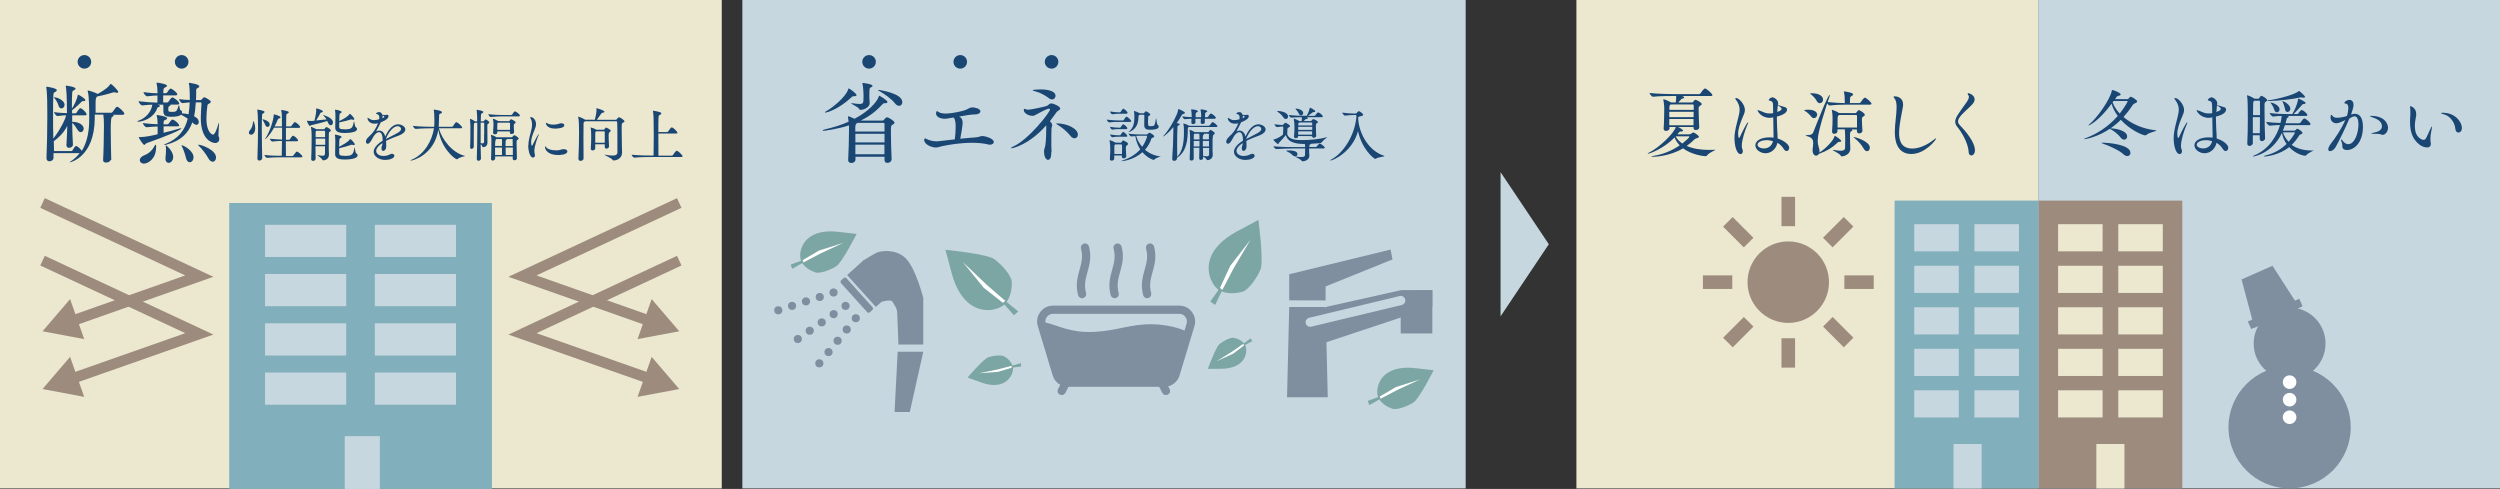 <?xml version="1.0" encoding="UTF-8"?>
<svg id="_レイヤー_1" data-name="レイヤー 1" xmlns="http://www.w3.org/2000/svg" viewBox="0 0 239.31 46.8">
  <rect x="0" y="0" width="239.31" height="46.8" fill="#333333" stroke="none"/>
  <defs>
    <style>
      .cls-1 {
        fill: #fff;
      }

      .cls-2 {
        fill: #81b0bc;
      }

      .cls-3 {
        fill: #1a4673;
      }

      .cls-4, .cls-5, .cls-6 {
        fill: none;
        stroke-miterlimit: 10;
      }

      .cls-4, .cls-6 {
        stroke: #808fa0;
        stroke-width: .79px;
      }

      .cls-7 {
        fill: #808fa0;
      }

      .cls-8 {
        fill: #7ca6a3;
      }

      .cls-9 {
        fill: #ece7cf;
      }

      .cls-10 {
        fill: #9d8c7d;
      }

      .cls-5 {
        stroke: #9d8c7d;
        stroke-width: 1.02px;
      }

      .cls-11 {
        fill: #c7d7e0;
      }

      .cls-6 {
        stroke-linecap: round;
      }
    </style>
  </defs>
  <polygon class="cls-11" points="143.64 30.28 143.64 16.48 148.26 23.38 143.64 30.28"/>
  <rect class="cls-9" x="150.9" width="44.23" height="46.75"/>
  <rect class="cls-11" x="195.11" width="44.2" height="46.75"/>
  <g>
    <circle class="cls-10" cx="171.18" cy="27.01" r="3.9"/>
    <rect class="cls-10" x="170.53" y="18.84" width="1.3" height="2.81"/>
    <rect class="cls-10" x="174.56" y="21.57" width="2.81" height="1.3" transform="translate(35.82 130.94) rotate(-45)"/>
    <rect class="cls-10" x="176.55" y="26.36" width="2.81" height="1.3"/>
    <rect class="cls-10" x="175.32" y="30.39" width="1.3" height="2.81" transform="translate(29.05 133.74) rotate(-45)"/>
    <rect class="cls-10" x="170.53" y="32.38" width="1.3" height="2.81"/>
    <rect class="cls-10" x="164.99" y="31.15" width="2.81" height="1.3" transform="translate(26.25 126.97) rotate(-45)"/>
    <rect class="cls-10" x="163.01" y="26.36" width="2.81" height="1.3"/>
    <rect class="cls-10" x="165.74" y="20.82" width="1.3" height="2.81" transform="translate(33.02 124.17) rotate(-45)"/>
  </g>
  <g>
    <circle class="cls-7" cx="219.17" cy="32.88" r="3.44"/>
    <circle class="cls-7" cx="219.17" cy="40.9" r="5.85"/>
    <circle class="cls-1" cx="219.17" cy="36.58" r=".65"/>
    <circle class="cls-1" cx="219.17" cy="38.26" r=".65"/>
    <circle class="cls-1" cx="219.17" cy="39.94" r=".65"/>
    <g>
      <polygon class="cls-7" points="220.12 29.46 215.8 31.37 214.57 26.75 217.53 25.44 220.12 29.46"/>
      <rect class="cls-7" x="215.11" y="29.66" width="5.38" height=".79" transform="translate(6.45 90.66) rotate(-23.86)"/>
    </g>
  </g>
  <rect class="cls-10" x="195.13" y="19.2" width="13.77" height="27.55"/>
  <rect class="cls-2" x="181.36" y="19.2" width="13.77" height="27.55"/>
  <rect class="cls-9" x="200.67" y="42.5" width="2.69" height="4.26"/>
  <rect class="cls-11" x="187" y="42.5" width="2.69" height="4.26"/>
  <g>
    <rect class="cls-11" x="183.24" y="37.36" width="4.26" height="2.6"/>
    <rect class="cls-11" x="189" y="37.36" width="4.26" height="2.6"/>
  </g>
  <g>
    <rect class="cls-11" x="183.24" y="33.39" width="4.26" height="2.6"/>
    <rect class="cls-11" x="189" y="33.39" width="4.26" height="2.6"/>
  </g>
  <g>
    <rect class="cls-11" x="183.24" y="29.41" width="4.26" height="2.6"/>
    <rect class="cls-11" x="189" y="29.41" width="4.26" height="2.6"/>
  </g>
  <g>
    <rect class="cls-11" x="183.24" y="25.44" width="4.26" height="2.6"/>
    <rect class="cls-11" x="189" y="25.44" width="4.26" height="2.6"/>
  </g>
  <g>
    <rect class="cls-11" x="183.24" y="21.46" width="4.26" height="2.6"/>
    <rect class="cls-11" x="189" y="21.46" width="4.26" height="2.6"/>
  </g>
  <g>
    <rect class="cls-9" x="197.01" y="37.36" width="4.26" height="2.6"/>
    <rect class="cls-9" x="202.77" y="37.36" width="4.26" height="2.6"/>
  </g>
  <g>
    <rect class="cls-9" x="197.01" y="33.39" width="4.26" height="2.6"/>
    <rect class="cls-9" x="202.77" y="33.39" width="4.26" height="2.6"/>
  </g>
  <g>
    <rect class="cls-9" x="197.01" y="29.41" width="4.26" height="2.6"/>
    <rect class="cls-9" x="202.77" y="29.41" width="4.26" height="2.6"/>
  </g>
  <g>
    <rect class="cls-9" x="197.01" y="25.44" width="4.26" height="2.6"/>
    <rect class="cls-9" x="202.77" y="25.44" width="4.26" height="2.6"/>
  </g>
  <g>
    <rect class="cls-9" x="197.01" y="21.46" width="4.26" height="2.6"/>
    <rect class="cls-9" x="202.77" y="21.46" width="4.26" height="2.6"/>
  </g>
  <g>
    <path class="cls-3" d="M164.19,14.34s.03,0,.03,0c0,.04-.59.24-.82.54-.04.06-.09.07-.16.07-.17,0-1.29-.13-2.13-.75-1.33.79-2.79.81-2.91.81-.08,0-.13,0-.13-.02,0-.02.09-.05.27-.08.77-.13,1.63-.43,2.45-1-.21-.21-.38-.46-.49-.75-1.06,1.07-2.36,1.55-2.55,1.55-.02,0-.03,0-.03-.01,0-.02.05-.06.16-.11.88-.42,2.37-1.81,2.53-2.43h-.6v.13c0,.15-.17.24-.32.24-.13,0-.24-.06-.24-.21v-.02c.04-.41.06-1.61.06-1.97,0-.1-.03-.53-.09-.77,0-.01,0-.02,0-.04,0-.01,0-.02.02-.02.12,0,.55.2.7.3h.03s.44.01.44.01c.02-.14.04-.31.04-.38v-.24h-.25c-.4,0-1.32,0-1.96.07h0c-.13,0-.34-.28-.34-.36.73.08,1.93.11,2.34.11h2.42s.09-.03.11-.06c.01-.02.32-.48.43-.48.18,0,.72.51.72.64,0,.04-.04.08-.16.08h-2.75c.06.02.11.04.15.06.04.02.06.05.06.08,0,.05-.06.09-.18.11-.09.01-.11.06-.15.11-.06.07-.15.17-.24.26h1.31s.07,0,.1-.04c.15-.2.18-.22.22-.22.13,0,.62.28.62.41,0,.06-.06.11-.15.16-.13.08-.15.11-.15.36,0,.43.04,1.37.06,1.71h0c0,.17-.17.26-.32.26-.13,0-.23-.06-.23-.2v-.09h-1.46c.16.08.46.25.46.34,0,.05-.06.09-.2.09h-.03c-.1,0-.12.04-.18.11-.04.06-.09.1-.13.16h1.16s.11-.03.13-.05c.05-.03.11-.08.17-.11.02-.01.04-.02.06-.02.11,0,.54.31.54.41,0,.06-.06.1-.17.13-.11.04-.17.04-.26.13-.25.24-.49.44-.74.62.58.26,1.32.38,2.15.38.17,0,.35,0,.53-.01h.04ZM159.93,10c-.11.06-.12.13-.13.26,0,.08,0,.16,0,.26h2.33c0-.19,0-.33,0-.43,0-.04-.03-.09-.08-.09h-2.11ZM159.79,10.7v.51h2.33c0-.17,0-.35,0-.51h-2.34ZM159.79,11.39c0,.21,0,.41,0,.6h2.32c0-.17,0-.38,0-.6h-2.33ZM160.41,13.05v.02c.14.26.35.48.63.67.29-.23.68-.58.68-.65,0-.03-.03-.04-.07-.04h-1.24Z"/>
    <path class="cls-3" d="M166.21,9.39c.26,0,.82.61.82,1.14,0,.26-.13.48-.27.83-.19.47-.38.98-.38,1.44,0,.09.02.41.09.41.02,0,.04-.03.08-.1.16-.36.68-1.41.78-1.41.01,0,.01,0,.01.02,0,.04-.01.1-.06.19-.24.54-.55,1.5-.55,2.05,0,.11.01.22.05.31.04.08.05.15.05.21,0,.16-.1.27-.22.27-.38,0-.58-.83-.58-1.51,0-.73.22-1.37.38-2.05.06-.24.11-.46.11-.69,0-.3-.08-.6-.36-.97-.04-.04-.06-.08-.06-.11,0,0,.03-.04.1-.04ZM170.09,11.41c0,.55.04,1.07.06,1.48,0,.11.01.24.01.37.63.19,1.11.59,1.11.89,0,.17-.11.31-.25.31-.09,0-.18-.06-.28-.21-.15-.25-.38-.46-.6-.58-.12.62-.63,1-1.14,1-.49,0-.97-.35-.97-.77,0-.4.5-.75,1.34-.75.13,0,.26,0,.4.03,0-.11,0-.21,0-.31,0-.31-.02-.97-.03-1.63h-.06c-.09.03-.18.04-.27.04-.83,0-1.17-.63-1.17-.72,0-.01,0-.02.02-.02.03,0,.09.02.18.05.16.06.38.16.53.21s.3.06.45.06c.08,0,.21,0,.31-.03v-.43c0-.65-.04-.68-.28-.75-.08-.02-.14-.04-.14-.08,0-.06.17-.25.36-.25s.54.28.54.54c0,.06,0,.12-.02.19.06.02.59.19.68.21.11.02.19.11.19.23,0,.21-.2.48-.97.67v.26ZM169.08,13.42c-.49,0-.84.21-.84.43s.3.36.61.36c.42,0,.78-.26.86-.7-.2-.06-.42-.1-.63-.1ZM170.11,10.72c.39-.12.43-.23.43-.3,0-.08-.08-.18-.36-.33,0,.01-.02.08-.06.63Z"/>
    <path class="cls-3" d="M173.94,10.98c0,.18-.14.33-.3.33-.09,0-.19-.05-.28-.17-.12-.16-.38-.41-.58-.52-.06-.03-.09-.05-.09-.06,0-.03.2-.06.41-.06.57,0,.85.23.85.48ZM179.15,9.94s-.03.08-.14.08h-2.37c-.38,0-.87.01-1.49.08h0c-.08,0-.18-.1-.25-.2-.82,2.55-.9,3.2-.9,3.58,0,.23.04.45.11.65.04.12.06.23.06.33,0,.05,0,.1-.01.14.56-.33,1.37-1.17,1.44-1.54,0-.04,0-.06.03-.06.06,0,.62.38.62.5,0,.05-.04.08-.13.08-.01,0-.04,0-.06,0h-.04s-.06.01-.13.08c-.43.43-1.02.8-1.7,1.04l-.07.02c-.06.11-.17.18-.28.18-.16,0-.33-.16-.33-.51v-.08c.01-.2.06-.42.06-.62,0-.28-.1-.53-.54-.64-.11-.03-.18-.06-.18-.08s.06-.04.19-.04c.27,0,.45-.04.56-.33.38-.97,1.38-3.52,1.55-3.52,0,0,.01,0,.01.03,0,.04-.02.13-.06.23-.04.11-.09.25-.15.43.62.07,1.26.1,1.64.1v-.11c0-.35-.01-.66-.08-.95,0-.02,0-.04,0-.05s0-.01.01-.01c.04,0,.87.11.87.28,0,.05-.05.11-.14.16-.12.08-.14.04-.16.31,0,.12-.01.23-.01.37h.91s.09-.03.11-.06c.1-.17.33-.46.4-.46.15,0,.66.45.66.62ZM174.51,9.54c0,.19-.14.34-.31.34-.11,0-.22-.07-.31-.24-.1-.18-.32-.45-.53-.6-.06-.04-.09-.07-.09-.09,0-.02.14-.02.21-.02.64,0,1.03.28,1.03.6ZM178.51,10.99c0,.06-.06.11-.14.16-.14.08-.14.1-.14.38,0,.26.03.61.05.97h0c0,.18-.16.27-.3.27-.12,0-.23-.06-.23-.22v-.16h-.54c.07.02.1.05.1.08,0,.04-.04.06-.09.09-.12.06-.13.08-.13.55,0,.19,0,.41.01.61,0,.14.02.35.02.48,0,.67-.73.77-.8.77-.07,0-.11-.04-.15-.11-.11-.18-.75-.46-.75-.51,0,0,0,0,.03,0,.01,0,.04,0,.07,0,.29.05.51.08.68.08.3,0,.41-.09.42-.29,0-.18.01-.46.01-.72,0-.77-.04-.98-.04-1.04h-.7v.19c0,.12-.13.24-.3.24-.11,0-.22-.06-.22-.2v-.03c.05-.58.05-.94.05-1.25,0-.11-.01-.51-.07-.77,0-.02,0-.03,0-.04,0,0,0-.01.01-.01.04,0,.46.15.68.31h.01s1.56.01,1.56.01c.03,0,.06-.01.09-.06.16-.21.19-.23.22-.23.1,0,.58.28.58.44ZM177.76,11.53c0-.15,0-.29,0-.43,0-.05-.03-.09-.08-.09h-1.63l-.04.03c-.09.06-.11.07-.11.58,0,.18,0,.39,0,.59h1.86c0-.25,0-.47,0-.68ZM178.99,14.14c0,.19-.12.33-.27.33-.11,0-.23-.07-.33-.26-.19-.35-.53-.72-.91-1.03-.04-.03-.05-.05-.05-.06s0-.01.03-.01c.08,0,1.53.4,1.53,1.03Z"/>
    <path class="cls-3" d="M182.95,14.74c-.82,0-1.57-.5-1.57-2.1,0-.78.16-1.58.17-2.35,0-.33-.03-.66-.2-.87-.06-.08-.09-.13-.09-.16,0-.03.03-.04.09-.04.17,0,.82.06.82.79,0,.07,0,.15-.02.23-.1.63-.36,1.64-.36,2.51,0,.51.09,1.47,1.26,1.47.63,0,1.4-.31,2.09-.87.09-.07.16-.11.19-.11t.01.01c0,.13-1.06,1.49-2.38,1.49Z"/>
    <path class="cls-3" d="M188.45,14.53c-.06-.92-.77-2.01-1.1-2.4-.13-.16-.19-.32-.19-.48,0-.15.05-.3.13-.46.18-.34.72-1.06.97-1.42.08-.11.21-.33.21-.5,0-.06-.01-.11-.05-.15-.05-.06-.07-.11-.07-.14,0-.04.02-.06.07-.06.11,0,.6.2.6.59,0,.16-.08.31-.21.46-.35.4-1.05.92-1.3,1.37-.04.07-.08.17-.08.28,0,.09.03.2.13.31.6.63,1.49,1.66,1.49,2.47,0,.3-.18.48-.35.48-.13,0-.25-.11-.26-.36Z"/>
  </g>
  <g>
    <path class="cls-3" d="M206.4,12.51c0,.06-.67.17-.9.38-.06.05-.1.07-.15.07-.2,0-1.39-.46-2.34-1.49-.32.32-.65.59-.98.82h.03c.51,0,1.56.23,1.56.77,0,.17-.12.31-.28.31-.11,0-.24-.06-.36-.22-.33-.42-.78-.7-1.02-.82-1.17.79-2.29.99-2.44.99-.03,0-.04,0-.04-.01,0-.02.08-.06.22-.11.98-.36,2.08-1.03,3.02-2.1-.26-.36-.48-.75-.59-1.17-1.3,1.75-2.18,2.09-2.22,2.09,0,0-.01,0-.01,0,0-.02.03-.06.09-.11.72-.58,1.99-2.35,2.17-3.25,0-.04,0-.05.02-.05.09,0,.82.26.82.44,0,.06-.07.1-.24.13-.08.01-.11.03-.31.31h1.19s.09-.01.11-.05c.05-.06.13-.15.17-.17.01,0,.03-.01.04-.01.11,0,.62.32.62.44,0,.06-.05.13-.21.19-.12.05-.15.06-.23.18-.28.43-.57.8-.87,1.13.75.64,1.81,1.13,3.05,1.27.06,0,.09.01.09.03ZM203.94,14.63c0,.17-.12.31-.31.31-.11,0-.26-.06-.41-.21-.36-.34-1.32-.78-1.97-1-.06-.02-.1-.04-.1-.05,0-.01.04-.02.13-.02.57,0,2.65.18,2.65.97ZM203.67,9.7s-.01-.03-.06-.03h-1.29l-.09.13c.13.36.36.73.68,1.07.53-.68.76-1.15.76-1.17Z"/>
    <path class="cls-3" d="M208.25,9.39c.26,0,.82.61.82,1.14,0,.26-.13.48-.27.83-.19.47-.38.98-.38,1.44,0,.09.02.41.09.41.02,0,.04-.03.08-.1.16-.36.68-1.41.78-1.41.01,0,.01,0,.01.02,0,.04-.01.1-.06.19-.24.54-.55,1.5-.55,2.05,0,.11.01.22.05.31.04.08.05.15.05.21,0,.16-.1.27-.22.27-.38,0-.58-.83-.58-1.51,0-.73.22-1.37.38-2.05.06-.24.11-.46.11-.69,0-.3-.08-.6-.36-.97-.04-.04-.06-.08-.06-.11,0,0,.03-.04.1-.04ZM212.12,11.41c0,.55.04,1.07.06,1.48,0,.11.01.24.01.37.63.19,1.11.59,1.11.89,0,.17-.11.31-.25.31-.09,0-.19-.06-.28-.21-.15-.25-.38-.46-.6-.58-.12.62-.63,1-1.14,1-.49,0-.97-.35-.97-.77,0-.4.5-.75,1.34-.75.13,0,.26,0,.4.03,0-.11,0-.21,0-.31,0-.31-.02-.97-.03-1.63h-.06c-.09.03-.18.04-.27.04-.83,0-1.17-.63-1.17-.72,0-.01,0-.02.02-.02.03,0,.09.02.18.05.16.06.38.16.53.21s.3.06.45.06c.08,0,.21,0,.31-.03v-.43c0-.65-.04-.68-.28-.75-.08-.02-.14-.04-.14-.08,0-.06.17-.25.36-.25s.54.28.54.54c0,.06,0,.12-.02.19.06.02.59.19.68.21.11.02.19.11.19.23,0,.21-.2.48-.97.67v.26ZM211.12,13.42c-.49,0-.84.21-.84.43s.3.36.61.36c.42,0,.78-.26.86-.7-.2-.06-.42-.1-.63-.1ZM212.15,10.72c.39-.12.43-.23.43-.3,0-.08-.08-.18-.36-.33,0,.01-.02.08-.06.63Z"/>
    <path class="cls-3" d="M216.83,13.21c0,.18-.16.3-.31.3-.11,0-.21-.07-.21-.23h0s0-.33,0-.33h-.66c0,.27,0,.52,0,.74,0,.17-.17.28-.32.28-.11,0-.21-.07-.21-.23v-.03c.04-.67.05-1.57.05-2.35s0-1.84-.07-2.19c0-.02,0-.04,0-.04,0-.01,0-.02.01-.02.03,0,.49.18.68.33h.02s.36.01.36.01c.03,0,.06-.01.09-.06.04-.06.08-.13.13-.18.02-.02.04-.04.07-.04.08,0,.55.25.55.41,0,.01,0,.02,0,.04.03,0,.08-.02.16-.03.7-.06,2.5-.53,2.85-.85.02-.02.03-.04.04-.04,0,0,.02,0,.04.02.11.06.55.47.55.55,0,.05-.05.08-.14.08-.04,0-.09,0-.14-.02-.04,0-.06-.01-.09-.01-.04,0-.07,0-.11.01-.54.14-2.09.33-2.88.33h-.11c-.1,0-.17,0-.19-.02-.02.04-.06.06-.11.1q-.11.09-.11.24c0,.15,0,.36,0,.61,0,.8.02,1.98.05,2.6h0ZM221.43,14.39s.04,0,.04,0c0,.05-.51.23-.7.46-.03.04-.07.06-.12.06-.16,0-.91-.17-1.52-.83-.97.78-2.19.9-2.36.9-.05,0-.08,0-.08-.02,0-.01.07-.05.21-.09.76-.18,1.43-.55,1.98-1.09-.23-.32-.38-.68-.44-1.06-.97,2.03-2.74,2.26-2.75,2.26-.02,0-.04,0-.04-.01,0-.02.07-.06.15-.1,1.44-.6,2.16-1.92,2.45-2.9-.31,0-.66.03-.99.06h0c-.11,0-.33-.28-.33-.36.42.06.95.09,1.37.1.08-.32.1-.51.11-.67-.24,0-.52.02-.82.06h0c-.12,0-.33-.26-.33-.34.6.08,1.34.1,1.68.1h.49c.48-.83.54-1.32.55-1.44,0-.04.01-.04.02-.04.03,0,.7.27.7.43,0,.06-.07.08-.18.09-.08,0-.1.01-.16.08-.16.18-.58.67-.8.88h.33s.08-.02.11-.06c.1-.16.26-.33.32-.33.15,0,.55.35.55.48,0,.04-.03.09-.14.09h-1.73c.06.02.08.05.08.08,0,.04-.04.08-.12.1-.06.01-.06.06-.11.26-.02.08-.04.17-.07.26h1.32s.09-.03.11-.06c.04-.06.27-.4.36-.4.14,0,.6.38.6.55,0,.04-.03.09-.13.09h-2.32c-.06.18-.12.36-.2.53h1.11s.08-.02.09-.04c.13-.13.15-.15.18-.15.1,0,.5.28.5.4,0,.06-.05.11-.16.14-.08.02-.11.04-.16.12-.21.34-.45.64-.71.89.46.33,1.09.54,1.93.54h.09ZM216.34,11.02c0-.53,0-1.01-.01-1.29,0-.05-.01-.09-.07-.09h-.46l-.04.03c-.09.06-.09.09-.09,1.35h.68ZM216.32,12.75c0-.48.01-1.03.01-1.54h-.68v1.54h.66ZM217.71,10.53c-.06-.21-.19-.48-.34-.65-.03-.03-.04-.05-.04-.06,0,0,0,0,.02,0,.27,0,.86.29.86.65,0,.16-.12.28-.26.28-.09,0-.19-.06-.24-.22ZM218.73,10.43c-.04-.21-.13-.49-.23-.68-.02-.04-.03-.06-.03-.06,0,0,0-.01.01-.01.16,0,.76.35.76.73,0,.18-.14.31-.27.31-.11,0-.21-.08-.24-.27ZM218.53,12.67c.11.32.29.63.55.9.37-.41.6-.84.6-.87,0-.02-.02-.03-.05-.03h-1.1Z"/>
    <path class="cls-3" d="M225.11,10.95c.11-.04.21-.06.31-.06.42,0,.77.33.77,1.25,0,1.56-.88,2.22-1.51,2.22-.08,0-.16,0-.22-.03-.36-.11-.17-.37-.3-.7-.05-.14-.07-.21-.07-.26,0-.02,0-.03.01-.03.04,0,.11.07.2.19.14.18.32.27.49.27.6,0,.97-1.07.97-1.88,0-.68-.22-.78-.38-.78-.13,0-.29.08-.49.21-.36.87-.94,2.04-1.29,2.69-.14.26-.38.43-.55.43-.11,0-.18-.06-.18-.18,0-.09.04-.26.26-.55.4-.5,1.02-1.44,1.37-2.25-.26.13-.63.31-.85.31-.33,0-.56-.25-.56-.54,0-.19.04-.27.07-.27.04,0,.09.07.16.15.09.1.23.13.39.13.28,0,.59-.05.95-.17.06-.19.13-.53.13-.77,0-.21-.06-.38-.21-.4-.1-.01-.17-.04-.17-.09,0-.07.22-.28.48-.28s.4.21.4.47c0,.2-.11.58-.23.92v.02s.06-.02.06-.02ZM227.89,12.86c-.08-.05-.33-.04-.61-.05-.2,0-.28-.01-.28-.04s.1-.05.26-.08c.18-.04.75-.14.75-.6,0-.52-.53-.71-.91-.86-.15-.06-.26-.1-.26-.12,0-.01.04-.02.11-.02,1.45,0,1.64.9,1.64,1.12,0,.45-.31.7-.5.7-.07,0-.14-.02-.19-.05Z"/>
    <path class="cls-3" d="M232.3,14.11c-.22,0-.48-.1-.69-.26-.75-.58-.91-1.36-.91-2.18,0-.23.01-.46.03-.69,0-.08,0-.16,0-.24,0-.14,0-.28-.02-.39,0-.06-.01-.1-.01-.13,0-.04.01-.06.04-.06.04,0,.55.16.55.76,0,.09,0,.19-.03.28-.05.25-.1.55-.1.87,0,1.2.78,1.32.83,1.32.11,0,.18-.07.22-.13.14-.24.3-.65.43-.91.09-.18.14-.26.16-.26,0,0,0,.01,0,.04,0,.06-.01.16-.04.28-.06.27-.11.58-.11.94,0,.16.02.26.04.37,0,.03,0,.05,0,.08,0,.19-.14.32-.39.32ZM235.04,12.36c-.06-.69-.55-1.27-1.08-1.41-.19-.05-.3-.09-.3-.12,0-.02.05-.04.15-.04,1.19,0,1.85.85,1.85,1.47,0,.28-.17.43-.33.43-.14,0-.27-.11-.29-.34Z"/>
  </g>
  <rect class="cls-9" width="69.09" height="46.75"/>
  <g>
    <g>
      <rect class="cls-2" x="21.94" y="19.43" width="25.15" height="27.37"/>
      <rect class="cls-11" x="33" y="41.75" width="3.36" height="5.05"/>
      <g>
        <rect class="cls-11" x="25.37" y="35.66" width="7.77" height="3.08"/>
        <rect class="cls-11" x="35.88" y="35.66" width="7.77" height="3.08"/>
      </g>
      <g>
        <rect class="cls-11" x="25.37" y="30.95" width="7.77" height="3.08"/>
        <rect class="cls-11" x="35.88" y="30.95" width="7.77" height="3.08"/>
      </g>
      <g>
        <rect class="cls-11" x="25.37" y="26.23" width="7.77" height="3.08"/>
        <rect class="cls-11" x="35.88" y="26.23" width="7.77" height="3.08"/>
      </g>
      <g>
        <rect class="cls-11" x="25.37" y="21.52" width="7.77" height="3.08"/>
        <rect class="cls-11" x="35.88" y="21.52" width="7.77" height="3.08"/>
      </g>
    </g>
    <g>
      <polyline class="cls-5" points="65.02 19.43 50.01 26.43 62.26 30.75"/>
      <polygon class="cls-10" points="61.03 32.46 65.02 31.71 62.38 28.63 61.03 32.46"/>
    </g>
    <g>
      <polyline class="cls-5" points="65.02 24.95 50.01 31.96 62.26 36.27"/>
      <polygon class="cls-10" points="61.03 37.99 65.02 37.24 62.38 34.16 61.03 37.99"/>
    </g>
    <g>
      <polyline class="cls-5" points="4.07 19.43 19.08 26.43 6.82 30.75"/>
      <polygon class="cls-10" points="6.71 28.63 4.07 31.71 8.06 32.46 6.71 28.63"/>
    </g>
    <g>
      <polyline class="cls-5" points="4.07 24.95 19.08 31.96 6.82 36.27"/>
      <polygon class="cls-10" points="6.71 34.16 4.07 37.24 8.06 37.99 6.71 34.16"/>
    </g>
  </g>
  <g>
    <g>
      <path class="cls-3" d="M10.58,15.3c0,.15-.22.26-.42.26-.15,0-.29-.06-.29-.22v-.02c.04-.57.08-2.39.08-3.28,0-.49-.02-.85-.06-1.07h-.82v.36c-.03,3.71-2.34,4.21-2.38,4.21,0,0-.02,0-.02,0,0-.03.05-.07.18-.15.31-.21.56-.45.77-.73h-2.5c0,.08,0,.15,0,.23v.22c0,.2-.2.33-.39.33-.14,0-.28-.09-.28-.28v-.02c.05-1.15.08-2.79.08-4.12,0-.65,0-2.13-.1-2.63,0-.03,0-.04,0-.05,0-.03,0-.04.03-.04.07,0,.98.14.98.33,0,.06-.06.12-.15.17-.12.06-.16.06-.18.26-.03.33-.03,1.09-.03,1.99,0,.69,0,1.48.02,2.21.55-.67,1.14-1.77,1.23-2.22-.24,0-.52.03-.84.07-.1,0-.32-.29-.32-.38.44.07.9.09,1.24.1,0-1.66-.06-2.27-.11-2.55,0-.03,0-.04,0-.06,0-.02,0-.02.03-.02.03,0,.9.1.9.29,0,.04-.04.09-.15.15-.1.05-.16.05-.17.26-.03.35-.03.89-.03,1.5.19-.28.47-.82.56-1.26,0-.05,0-.08.03-.08.06,0,.7.36.7.53,0,.05-.05.09-.16.09h-.08c-.08,0-.09.03-.15.09-.2.19-.5.5-.88.78h0v.3h.33s.08-.03.1-.07c.08-.14.17-.26.29-.39.02-.02.04-.03.07-.03.18,0,.6.44.6.59,0,.04-.03.09-.15.09h-1.23v.62c.69,0,1.1.33,1.1.66,0,.18-.13.33-.28.33-.1,0-.21-.07-.31-.23-.13-.22-.32-.5-.51-.67,0,.68.03,1.39.07,2.08v.02c0,.16-.16.3-.37.3-.13,0-.25-.07-.25-.25v-.03c.04-.64.07-1.25.08-1.82-.36.71-.89,1.18-1.29,1.46l.02.95h1.68s.07-.03.09-.07c.06-.12.25-.41.33-.41.03,0,.04,0,.06,0,.17.08.4.3.5.46.59-.94.71-2.12.71-2.99v-.09c0-.79,0-2.22-.15-2.65,0-.02,0-.03,0-.03,0-.02,0-.02.03-.02.1,0,.72.21.94.33.79-.45,1.08-.73,1.18-.91.02-.03.03-.05.04-.05.13,0,.74.64.74.77,0,.05-.04.08-.13.08-.04,0-.09,0-.16-.03-.03,0-.07-.02-.11-.02-.03,0-.06,0-.1.02-.22.08-.98.28-1.51.38q-.16.08-.16.55v1.01h1.52s.08-.03.11-.08c.32-.44.35-.49.42-.49.18,0,.7.51.7.66,0,.05-.04.11-.17.11h-.91s.06.05.06.08c0,.05-.07.09-.15.12q-.13.04-.13,1.14c0,.93.03,2.3.05,2.99h0ZM5.59,10.07c-.05-.18-.22-.5-.38-.68-.03-.04-.06-.07-.06-.08,0,0,0,0,.03,0,.26,0,1,.27,1,.73,0,.2-.15.34-.3.34-.12,0-.23-.09-.29-.29Z"/>
      <path class="cls-3" d="M20.98,13.34c0,.21-.15.35-.38.35-.18,0-1.38-.18-1.38-2.41,0-.49.05-.97.07-1.36,0-.06-.03-.12-.08-.12h-.47c-.03.48-.07.92-.16,1.33.45.21.45.5.45.55,0,.15-.09.27-.23.27-.09,0-.21-.05-.39-.24-.37,1.03-1.08,1.77-2.49,2.14-.09.03-.15.03-.19.03-.02,0-.03,0-.03,0,0-.03.08-.08.16-.11,1.23-.5,1.84-1.32,2.11-2.41-.21-.15-.44-.28-.64-.38-.18.16-.53.2-.95.2-.45,0-.74-.08-.74-.52v-.04q0-.18,0-.3c0-.09,0-.21-.02-.3h-.52c.16.04.21.08.21.12s-.05.08-.11.1c-.09.03-.1,0-.15.12-.36,1.02-1.48,1.29-1.82,1.29-.05,0-.08,0-.08-.03,0-.03.04-.05.14-.08.18-.06,1.11-.44,1.29-1.52-.26,0-.53.03-.97.07h0c-.14,0-.35-.31-.35-.4.78.09,1.33.13,1.77.13h.04v-.68c-.32,0-.38.02-.99.08h0c-.14,0-.35-.31-.35-.4.67.08.99.11,1.35.11,0-.3-.03-.69-.09-.94,0-.03,0-.04,0-.06,0-.02,0-.02.03-.02.15,0,.97.14.97.3,0,.05-.05.1-.15.14-.18.09-.21.11-.21.57h.26s.09-.03.11-.07c.19-.29.28-.37.35-.37.1,0,.62.38.62.55,0,.05-.03.1-.16.1h-1.19c0,.23,0,.49,0,.68h.4s.08-.03.11-.08c.08-.13.26-.4.38-.4s.65.38.65.59c0,.05-.04.09-.17.09h-.69s.03.03.03.05-.03.06-.09.08c-.11.05-.13.09-.13.35,0,.19.03.22.36.22.38,0,.46-.03.62-.57.02-.05.03-.08.04-.08.05,0,.07.45.13.47.1.03.17.12.17.22,0,.03,0,.07-.03.1.21,0,.44.04.65.09.06-.35.09-.73.11-1.14l-.71.07h0c-.1,0-.31-.27-.31-.38.38.05.74.08,1.03.08,0-.93-.03-1.32-.09-1.58,0-.02,0-.03,0-.03,0-.02,0-.03.03-.03.03,0,.97.12.97.33,0,.06-.06.13-.16.17-.12.06-.14.07-.14.36,0,.27,0,.54-.02.79h.43s.08-.02.11-.05c.18-.22.23-.22.25-.22.08,0,.63.28.63.44,0,.06-.07.11-.15.16-.13.07-.16.09-.18.23-.05.37-.09.79-.09,1.18,0,1.46.62,1.57.62,1.57.21,0,.4-.61.54-1.07.02-.05.03-.08.03-.08,0,0,.02.03.02.08,0,.21-.06.74-.06,1.06,0,.1,0,.18.03.21.04.08.06.16.06.23ZM13.98,13.74c-.08.03-.1.13-.17.13-.11,0-.53-.66-.53-.73,0-.02,0-.02.03-.02h.04s.08,0,.13,0c.45,0,1.3-.19,1.61-.27v-.74c-.28,0-.59.03-1.06.07h0c-.14,0-.36-.31-.36-.4.56.07,1.03.1,1.42.11,0-.27-.03-.61-.09-.8,0-.03,0-.04,0-.06s0-.02.03-.02.97.12.97.31c0,.05-.05.11-.15.15-.14.07-.17.03-.19.24,0,.05,0,.12,0,.19h.37s.09-.03.12-.07c0-.02.25-.38.35-.38.02,0,.03,0,.05,0,.32.13.6.44.6.56,0,.04-.03.08-.16.08h-1.33c0,.2,0,.43,0,.62.5-.12,1.03-.26,1.52-.41.06-.02.1-.03.14-.03.03,0,.04,0,.04.02,0,.14-1.4.73-3.35,1.42ZM14.94,14.12c0,1.08-.76,1.54-1.16,1.54-.25,0-.4-.15-.4-.33,0-.16.13-.35.44-.47.52-.2.8-.56,1-.93.03-.06.06-.08.08-.08.05,0,.05.18.05.27ZM16.58,15.01c0,.38-.24.58-.44.58-.15,0-.3-.12-.3-.38,0-.03,0-.08,0-.12.03-.15.05-.5.05-.77,0-.11,0-.21-.02-.28,0-.04,0-.08,0-.09,0-.03,0-.03.02-.03.04,0,.67.51.69,1.08v.02ZM18.52,15.07c0,.27-.17.46-.36.46-.14,0-.28-.11-.35-.38-.08-.35-.24-.83-.39-1.12-.03-.06-.05-.09-.05-.11,0,0,0-.02.02-.02.16,0,1.14.51,1.14,1.17ZM20.68,15.08c0,.23-.14.4-.32.4-.13,0-.28-.09-.41-.32-.25-.45-.65-.94-.89-1.17-.07-.06-.09-.1-.09-.12,0,0,0-.02.03-.02.27,0,1.68.49,1.68,1.23Z"/>
    </g>
    <g>
      <path class="cls-3" d="M24.03,12.89c-.11,0-.21-.08-.21-.19,0-.08.04-.17.12-.26.21-.23.26-.54.28-.78,0-.05.01-.07.02-.07.04,0,.19.31.19.67,0,.46-.23.64-.41.64ZM25.33,10.72s-.04.09-.11.12c-.08.04-.12.04-.13.18-.02.25-.03.76-.03,1.36,0,.9.02,2.01.04,2.76h0c0,.12-.13.23-.27.23-.1,0-.19-.06-.19-.2h0c.03-.87.06-2.04.06-2.96,0-.75-.02-1.39-.07-1.67,0-.02,0-.03,0-.03,0-.02,0-.02.02-.02.02,0,.68.09.68.23ZM25.82,11.92c0,.13-.1.23-.21.23-.08,0-.16-.05-.21-.18-.06-.14-.17-.36-.25-.48-.02-.03-.03-.04-.03-.06,0,0,0-.01.02-.01.15,0,.68.19.68.49ZM28.96,14.99s-.02.07-.12.07h-2.11c-.31,0-.7.01-1.17.05h0c-.09,0-.25-.21-.25-.28.54.07,1.13.08,1.45.08h.21c0-.25.02-.81.02-1.42-.27,0-.51.02-.92.06h0c-.09,0-.24-.21-.24-.27.47.05.87.07,1.17.08,0-.39,0-.79,0-1.14h-.77c-.44.81-.83,1.11-.85,1.11,0,0-.01,0-.01-.01,0-.01.02-.04.04-.08.48-.72.79-1.88.79-2.22,0-.07,0-.07.02-.07.07,0,.64.15.64.28,0,.04-.06.08-.16.12-.07.02-.09.04-.12.11-.08.21-.18.43-.29.64h.7c0-.94,0-1.24-.07-1.53,0-.02,0-.03,0-.04t.01-.01s.72.09.72.23c0,.03-.04.07-.11.11-.11.06-.13.04-.14.24,0,.11-.01.5-.01,1h.43s.07-.02.08-.05c.04-.06.25-.36.32-.36.01,0,.02,0,.03,0,.17.07.48.36.48.48,0,.03-.03.07-.12.07h-1.24c0,.36,0,.76,0,1.14h.29s.07-.02.09-.05c.09-.13.23-.34.29-.34.01,0,.02,0,.03,0,.17.06.46.33.46.46,0,.03-.03.07-.12.07h-1.05c0,.65,0,1.23.01,1.42h.62s.07-.02.09-.05c.04-.06.26-.38.34-.38.01,0,.02,0,.03,0,.13.05.5.36.5.49Z"/>
      <path class="cls-3" d="M31.87,11.74c0,.14-.1.25-.22.25-.08,0-.16-.06-.22-.19-.03-.07-.07-.15-.11-.22-.38.14-1.26.34-1.55.41-.04.01-.07.07-.11.07-.08,0-.28-.43-.28-.48,0-.01,0-.02.02-.02.01,0,.02,0,.03,0,.13.02.32.02.39.02s.17-.01.28-.02c.01-.04.17-.69.17-.96,0-.06,0-.12-.01-.16,0-.02,0-.03,0-.04,0-.01,0-.02.02-.02.09,0,.63.16.63.29,0,.04-.04.08-.14.09-.06.01-.08.02-.11.08-.08.17-.25.46-.4.69.34-.03.74-.07,1-.1-.09-.14-.19-.26-.29-.36-.03-.04-.05-.06-.05-.07,0,0,0,0,.01,0,.02,0,.94.27.94.7ZM31.68,12.48c0,.06-.06.09-.12.13-.09.05-.09.07-.09.73,0,.36,0,.78,0,1,0,.13.02.32.02.42v.02c0,.52-.46.57-.54.57-.05,0-.08-.02-.11-.08-.07-.16-.45-.37-.45-.41,0,0,0-.01.02-.01,0,0,.02,0,.03,0,.17.03.31.06.42.06.16,0,.24-.04.25-.19,0-.1,0-.39,0-.72h-.91c0,.48,0,.96.01,1.19,0,.11-.09.21-.24.21-.09,0-.18-.05-.18-.16v-.02c.03-.57.04-1.34.04-1.88,0-.21,0-.38,0-.49,0-.07-.02-.48-.07-.68,0-.02,0-.03,0-.03s0,0,0,0c.06,0,.43.17.53.23h.72s.06-.03.07-.05c.04-.08.14-.16.16-.16.03,0,.42.18.42.32ZM31.12,12.59s-.01-.07-.07-.07h-.78c-.06.05-.06.06-.06.61h.91c0-.25,0-.45,0-.54ZM31.13,13.27h-.91v.59h.91v-.59ZM34.18,12.35c0,.12-.12.38-1.21.38-.69,0-.88-.21-.88-.51v-.03c0-.21.02-.87.02-1.02,0-.36-.02-.51-.04-.62,0-.02,0-.03,0-.04s0-.01.02-.01c.11,0,.62.11.62.22,0,.04-.05.08-.14.13-.08.04-.08.06-.1.74.52-.25.88-.47.98-.67.01-.02.02-.03.03-.03.06,0,.44.39.44.51,0,.04-.03.07-.09.07-.03,0-.07-.01-.12-.02-.03-.01-.05-.02-.07-.02-.01,0-.03,0-.04,0-.19.07-.76.22-1.13.29,0,.12,0,.25,0,.38,0,.18.01.28.54.28.63,0,.74-.11.85-.68.01-.06.02-.08.03-.08.04,0,.06.48.16.54.09.06.13.13.13.2ZM34.23,14.87c0,.4-1.11.4-1.24.4-.68,0-.91-.17-.91-.52v-.03c0-.22.02-1.01.02-1.16,0-.36-.02-.51-.04-.62,0-.02,0-.03,0-.04s0-.01.02-.01c.11,0,.62.11.62.22,0,.04-.05.08-.14.13-.08.04-.08.06-.1.81.25-.13.91-.47,1.03-.72.01-.02.02-.03.03-.03.03,0,.44.36.44.53,0,.04-.03.06-.09.06-.03,0-.07,0-.11-.02-.03-.01-.05-.02-.07-.02-.01,0-.03,0-.05.01-.2.07-.8.25-1.17.33,0,.15,0,.3,0,.44,0,.19.01.29.59.29.65,0,.75-.13.86-.73.01-.06.02-.08.03-.08.03,0,.04.5.16.57.09.06.13.13.13.21Z"/>
      <path class="cls-3" d="M36.63,13.68c-.44.28-.62.55-.62.77s.23.48.69.48c.21,0,.44-.05.64-.16.07-.03.13-.05.18-.05.14,0,.23.09.23.19,0,.26-.49.4-.89.4-.6,0-1.09-.36-1.09-.78,0-.34.31-.73.86-1.06,0-.34-.04-.82-.36-.82-.13,0-.3.11-.49.37l-.17.31c-.12.21-.25.43-.41.43-.02,0-.17,0-.17-.2,0-.11.05-.27.23-.43.51-.46.68-.76.92-1.31v-.02s0,0,0,0c-.11.03-.21.04-.31.04-.54,0-.69-.38-.69-.53,0-.02,0-.03.02-.03.03,0,.07.02.14.07.17.12.32.15.47.15.17,0,.34-.04.49-.09.01-.06.01-.12.01-.16,0-.13-.02-.28-.21-.32-.05-.01-.1-.03-.1-.06,0-.02.08-.14.27-.14.14,0,.26.04.32.26h.04c.11,0,.19.02.26.02.03,0,.05,0,.07-.01.03-.02.07-.02.09-.02.14,0,.14.13.14.15,0,.29-.56.51-.75.58v.03c-.2.41-.32.62-.44.84.11-.06.21-.08.3-.08.29,0,.5.24.58.58.16-.41.59-1.18,1.23-1.18.31,0,.69.21.69.49,0,.22-.23.44-.61.58-.39.14-.87.33-1.24.52.02.13.02.26.02.39,0,.07,0,.14,0,.21-.02.22-.17.36-.29.36-.08,0-.16-.07-.16-.26,0-.02,0-.04,0-.07.01-.14.08-.19.09-.38v-.08ZM36.62,11.06s0,.04,0,.07c0,.06-.01.12-.02.19.13-.06.19-.09.19-.16,0-.03-.02-.06-.16-.09h-.02ZM38.03,12.74c.24-.13.36-.27.36-.39s-.11-.27-.32-.27c-.51,0-.98.78-1.13,1.23.34-.18.77-.39,1.09-.57Z"/>
      <path class="cls-3" d="M44.54,14.94s-.54.1-.72.27c-.03.02-.05.04-.08.04-.17,0-1.49-.99-1.78-2.83-.41,2.44-2.47,2.96-2.66,2.96-.02,0-.02,0-.02,0,0-.02.07-.07.16-.11,1.22-.52,1.93-1.85,2.1-2.99h-.15c-.31,0-1.09.01-1.59.06h0c-.11,0-.27-.22-.27-.29.57.07,1.57.09,1.89.09h.14c.01-.11.02-.23.02-.33,0-.12,0-.22,0-.32,0-.3-.01-.73-.06-.96,0-.01,0-.02,0-.03,0,0,0-.01.01-.01.03,0,.78.08.78.26,0,.06-.07.1-.15.13-.12.04-.12.02-.13.34,0,.23-.01.41-.02.63,0,.09-.01.19-.02.29h1.27s.08-.02.09-.05c.2-.3.26-.39.33-.39.01,0,.02,0,.03,0,.19.07.53.42.53.51,0,.03-.03.07-.12.07h-2.11c.29,1.07,1.27,2.33,2.47,2.64.03.01.05.02.05.03Z"/>
      <path class="cls-3" d="M46.84,11.71s-.03.08-.08.12c-.1.07-.1.05-.11.2v.16c0,.28,0,.78.01,1.1,0,.12,0,.29,0,.36h0c0,.36-.28.44-.42.44-.03,0-.05-.02-.07-.07-.02-.08-.09-.16-.16-.22,0,.52.02,1,.03,1.36h0c0,.14-.12.23-.23.23-.09,0-.17-.05-.17-.19h0c.03-.67.05-1.92.05-2.88,0-.21,0-.4,0-.57h-.23l-.02.02c-.07.04-.07.05-.08.17,0,.13-.01.54-.01.98s0,.9,0,1.12c0,.12-.11.21-.21.21-.07,0-.14-.05-.14-.16v-.03c.03-.41.03-1.82.03-2.04,0-.11-.02-.42-.04-.61v-.02s0-.02.01-.02c.05,0,.33.14.44.23l.02.02h.22c0-.68-.04-.95-.05-1.05,0-.02,0-.03,0-.04,0-.01,0-.02.02-.02.04,0,.62.08.62.21,0,.04-.04.08-.11.12-.08.04-.11.05-.12.18l-.02.59h.26s.04-.01.06-.04c0-.02.09-.14.15-.14.08,0,.36.22.36.3ZM46.35,12.88c0-.41,0-.87,0-1.07,0-.07-.04-.07-.07-.07h-.27v.52c0,.45,0,.96,0,1.44.07.02.12.02.17.02.1,0,.16-.04.16-.16s0-.39,0-.69ZM49.77,11.07s-.02.07-.11.07h-1.51c-.26,0-.77.01-1.19.06h0c-.09,0-.22-.21-.22-.27.49.06,1.16.08,1.43.08h.78s.06-.02.07-.04c.02-.03.19-.31.27-.31.1,0,.48.28.48.42ZM49.65,13.27s-.04.07-.1.11c-.09.05-.1.07-.1.32,0,.33.02,1.12.03,1.45h0c0,.12-.12.19-.23.19-.09,0-.17-.04-.17-.16v-.21s-1.68,0-1.68,0v.19c0,.12-.11.21-.23.21-.09,0-.17-.05-.17-.16v-.03c.03-.29.04-1.49.04-1.73,0-.08,0-.29-.04-.49,0-.02,0-.03,0-.03,0-.02,0-.02.02-.02.07,0,.38.14.5.23h0s0,0,0,0h1.46s.05-.01.07-.04c.02-.03.12-.16.17-.16.1,0,.43.23.43.31ZM49.37,11.71s-.03.08-.1.12c-.07.04-.09.06-.09.21s.02.47.03.61h0c0,.14-.16.18-.23.18-.09,0-.17-.04-.17-.13h0s0-.08,0-.12h-1.21s0,.09,0,.12-.02.16-.22.16c-.09,0-.18-.04-.18-.14v-.02c.02-.23.04-.64.04-.8,0-.06-.01-.33-.06-.49,0-.01,0-.02,0-.03,0-.01,0-.01.01-.01.12,0,.44.18.5.22h.02s.99.01.99.01c.02,0,.04,0,.07-.03.03-.04.08-.12.11-.14.02-.01.03-.02.05-.02.01,0,.43.18.43.31ZM48.06,13.7c0-.11,0-.26-.02-.39h-.54q-.11.05-.11.66h.66v-.27ZM48.06,14.12h-.67c0,.24,0,.51,0,.72h.66v-.72ZM48.82,11.8s-.03-.06-.07-.06h-1.06c-.09.04-.09.06-.09.36,0,.11,0,.22,0,.33h1.22v-.64ZM49.09,13.38s-.02-.07-.07-.07h-.52s.01.02.01.03c0,.02-.02.04-.06.06s-.06.04-.06.58h.69c0-.26,0-.48-.01-.59ZM48.4,14.12c0,.27.01.56.01.72h.68c0-.22,0-.48,0-.72h-.69Z"/>
      <path class="cls-3" d="M50.58,13.91c0-.19.02-.38.06-.56.07-.38.19-.72.25-1.04.03-.14.04-.27.04-.38,0-.24-.05-.43-.11-.53-.03-.06-.08-.11-.08-.14s.03-.04.11-.04c.17,0,.46.25.46.66,0,.18-.06.37-.16.6-.14.34-.31.76-.31,1.14,0,.13.03.34.08.34.02,0,.04-.03.06-.08.14-.29.52-1.03.58-1.03,0,0,.01.01.01.02,0,.02-.01.07-.04.13-.08.18-.38.98-.38,1.45,0,.12.02.21.04.3.01.04.02.08.02.11,0,.14-.08.22-.18.22-.38,0-.47-.89-.47-1.17ZM53.98,14.28c.22,0,.33.1.33.21,0,.34-.78.35-.88.35-.96,0-1.26-.49-1.26-.77,0-.04,0-.06.02-.06.03,0,.07.04.12.11.11.16.48.27.89.27.11,0,.22,0,.33-.02.13-.02.22-.09.41-.09h.03ZM53.13,12.31c-.83,0-.88-.5-.88-.54,0-.02,0-.02.02-.02s.06.02.11.05c.16.09.36.13.57.13.16,0,.32-.02.46-.05.07-.02.13-.06.21-.07.04,0,.07-.01.11-.01.18,0,.29.09.29.19,0,.27-.61.32-.88.32Z"/>
      <path class="cls-3" d="M59.54,14.66c0,.43-.43.7-.8.7-.06,0-.08-.02-.12-.08-.09-.14-.76-.43-.76-.47,0,0,0,0,.02,0,0,0,.03,0,.05,0,.31.06.53.08.71.08.34,0,.46-.11.46-.32,0-.41,0-.83,0-1.23,0-.63,0-1.21-.02-1.64,0-.06-.03-.09-.08-.09h-3s-.03.03-.06.05c-.07.05-.08.07-.08.18,0,.26-.01.78-.01,1.41s0,1.32.01,1.92h0c0,.14-.14.23-.28.23-.11,0-.21-.06-.21-.21v-.02c.04-.82.06-1.72.06-2.46,0-.62-.01-1.18-.08-1.5,0-.02,0-.03,0-.04t.01-.01s.44.15.62.28l.03.02h.93s.16-.63.16-.87c0-.07,0-.15-.01-.2h0s0-.03.02-.03c.05,0,.75.21.75.33,0,.05-.06.09-.19.11-.07,0-.08.04-.12.08-.1.13-.29.43-.42.59h1.83s.07-.03.08-.06c0-.01.15-.19.22-.19.08,0,.52.28.52.39,0,.06-.07.1-.17.15-.1.04-.1.06-.1.75,0,.43.01.98.02,1.48,0,.3.02.46.02.67h0ZM58.3,14.01c0,.16-.18.22-.24.22-.09,0-.17-.05-.17-.18v-.24h-.91c0,.12,0,.24,0,.38,0,.08-.07.21-.25.21-.09,0-.18-.05-.18-.17v-.02c.03-.4.04-.67.04-.92,0-.12,0-.24,0-.36,0-.09,0-.46-.05-.67,0-.01,0-.02,0-.03,0-.02.01-.03.02-.03.06,0,.42.14.53.22h.69s.05-.01.07-.04c.11-.14.13-.17.17-.17.02,0,.44.18.44.31,0,.05-.05.09-.11.13q-.09.07-.09.28c0,.3.02.73.04,1.07h0ZM57.89,13.67c0-.21,0-.42,0-.61,0-.14,0-.28,0-.41,0-.04-.02-.08-.07-.08h-.74l-.03.02c-.06.04-.07.06-.07.18,0,.19,0,.38,0,.6v.29h.91Z"/>
      <path class="cls-3" d="M65.33,14.97s-.03.06-.12.06h-2.86c-.31,0-1.14.01-1.63.06h0c-.1,0-.26-.21-.26-.28.56.07,1.61.08,1.93.08h.17c.01-.53.02-1.28.02-1.95,0-1.61-.02-2.03-.08-2.29,0-.02,0-.03,0-.03,0-.02,0-.02.02-.02.03,0,.79.1.79.25,0,.04-.04.09-.12.14-.12.07-.14.06-.15.23-.02.26-.02.8-.02,1.42h.84s.07-.02.09-.05c.07-.11.28-.4.34-.4.15,0,.56.42.56.52,0,.04-.03.07-.12.07h-1.71c0,.76,0,1.61.01,2.12h1.29s.07-.02.09-.05c0-.01.27-.42.36-.42.16,0,.58.44.58.55Z"/>
    </g>
    <circle class="cls-3" cx="8.08" cy="5.92" r=".65"/>
    <circle class="cls-3" cx="17.39" cy="5.92" r=".65"/>
  </g>
  <rect class="cls-11" x="71.06" width="69.24" height="46.75"/>
  <g>
    <polygon class="cls-7" points="127.1 38.03 123.2 38.03 123.41 29.39 126.89 29.39 127.1 38.03"/>
    <polygon class="cls-7" points="137.11 29.39 125.91 33.11 126.89 29.39 133.99 27.8 137.11 27.78 137.11 29.39"/>
    <rect class="cls-7" x="134.08" y="27.78" width="3.03" height="4.14"/>
    <polygon class="cls-7" points="123.41 28.75 123.41 26.25 133.11 23.89 133.3 24.83 126.89 27.42 126.89 28.76 123.41 28.75"/>
    <path class="cls-11" d="M125.41,31.28c-.2,0-.38-.13-.42-.33-.06-.23.09-.47.32-.53l8.67-2.08c.24-.06.47.09.53.32s-.09.47-.32.53l-8.67,2.08s-.07.01-.1.01Z"/>
    <rect class="cls-7" x="79.97" y="27.9" width="4.11" height=".7" rx=".18" ry=".18" transform="translate(115.96 108.09) rotate(-132.04)"/>
    <polygon class="cls-7" points="83.33 24.72 85.87 27.55 83.84 29.38 81.09 26.33 82.65 24.92 83.33 24.72"/>
    <path class="cls-7" d="M82.65,24.92l1.73,3.97s.93-.28,1.06,0,.41.53.44,1.02.12,3.07.12,3.07h2.38v-4.45s-.72-2.89-1.71-3.83c-.99-.93-2.35-.65-2.63-.56s-1.39.78-1.39.78Z"/>
    <polygon class="cls-7" points="85.93 33.67 85.63 39.44 87.09 39.44 88.38 33.67 85.93 33.67"/>
    <g>
      <circle class="cls-7" cx="74.5" cy="29.7" r=".39"/>
      <circle class="cls-7" cx="75.82" cy="29.28" r=".39"/>
      <circle class="cls-7" cx="77.15" cy="28.85" r=".39"/>
      <circle class="cls-7" cx="78.47" cy="28.43" r=".39"/>
      <circle class="cls-7" cx="79.79" cy="28" r=".39"/>
    </g>
    <g>
      <circle class="cls-7" cx="76.37" cy="32.45" r=".39"/>
      <circle class="cls-7" cx="77.51" cy="31.66" r=".39"/>
      <circle class="cls-7" cx="78.66" cy="30.86" r=".39"/>
      <circle class="cls-7" cx="79.8" cy="30.07" r=".39"/>
      <circle class="cls-7" cx="80.94" cy="29.28" r=".39"/>
    </g>
    <g>
      <circle class="cls-7" cx="78.43" cy="34.78" r=".39"/>
      <circle class="cls-7" cx="79.31" cy="33.7" r=".39"/>
      <circle class="cls-7" cx="80.18" cy="32.62" r=".39"/>
      <circle class="cls-7" cx="81.05" cy="31.54" r=".39"/>
      <circle class="cls-7" cx="81.92" cy="30.46" r=".39"/>
    </g>
    <g>
      <path class="cls-4" d="M111.45,36.63h-9.23c-.49,0-.93-.32-1.07-.8l-1.43-4.73c-.22-.72.32-1.45,1.07-1.45h12.1c.75,0,1.29.73,1.07,1.45l-1.43,4.73c-.14.47-.58.8-1.07.8Z"/>
      <path class="cls-7" d="M100.06,30.87c1.17.24,2.34,1.01,4.65.9,2.31-.11,3.43-.76,5.57-.73s3.4.74,3.4.74l-.87,3.58-.71,1.44h-10.14l-.82-.6-.65-1.28-1.09-4.05h.65Z"/>
      <line class="cls-6" x1="101.96" y1="36.79" x2="101.63" y2="37.42"/>
      <line class="cls-6" x1="111.28" y1="36.79" x2="111.61" y2="37.42"/>
    </g>
    <path class="cls-6" d="M103.58,28.15c-.47-1.78.75-2.67.28-4.45"/>
    <path class="cls-6" d="M106.7,28.15c-.47-1.78.75-2.67.28-4.45"/>
    <path class="cls-6" d="M109.81,28.15c-.47-1.78.75-2.67.28-4.45"/>
    <path class="cls-8" d="M116.76,27.81c-.62-.33-1.27-1.49-1-2.73.27-1.24,1.3-2.21,2.65-2.93,1.35-.72,2.05-1.1,2.05-1.1,0,0,.53,3.96.2,4.75-.33.78-1.13,1.96-1.74,2.13s-1.46.25-2.16-.13Z"/>
    <polygon class="cls-8" points="116.78 27.56 115.85 28.87 116.32 29.19 117.01 27.75 116.78 27.56"/>
    <polygon class="cls-1" points="116.78 27.56 117.77 25.44 119.71 22.94 118.09 25.68 117.01 27.75 116.78 27.56"/>
    <path class="cls-8" d="M96.23,29.06c-.46.53-1.74.9-2.88.35-1.14-.54-1.85-1.77-2.25-3.25-.39-1.48-.6-2.25-.6-2.25,0,0,3.98.39,4.67.89s1.65,1.55,1.68,2.18-.09,1.48-.62,2.08Z"/>
    <polygon class="cls-8" points="95.99 28.98 97.06 30.18 97.47 29.81 96.23 28.8 95.99 28.98"/>
    <polygon class="cls-1" points="95.99 28.98 94.16 27.54 92.16 25.08 94.46 27.27 96.23 28.8 95.99 28.98"/>
    <path class="cls-8" d="M131.96,38.1c-.25-.48-.15-1.5.55-2.16s1.79-.83,2.95-.7c1.17.13,1.78.2,1.78.2,0,0-1.39,2.74-1.94,3.09s-1.57.75-2.03.59c-.46-.16-1.03-.48-1.31-1.02Z"/>
    <polygon class="cls-8" points="132.08 37.95 130.92 38.38 131.08 38.78 132.15 38.17 132.08 37.95"/>
    <polygon class="cls-1" points="132.08 37.95 133.63 37.05 135.95 36.31 133.73 37.34 132.15 38.17 132.08 37.95"/>
    <path class="cls-8" d="M76.72,25.05c-.25-.48-.15-1.5.55-2.16.71-.67,1.79-.83,2.95-.7,1.17.13,1.78.2,1.78.2,0,0-1.39,2.74-1.94,3.09s-1.57.75-2.03.59-1.03-.48-1.31-1.02Z"/>
    <polygon class="cls-8" points="76.84 24.9 75.68 25.33 75.84 25.73 76.91 25.12 76.84 24.9"/>
    <polygon class="cls-1" points="76.84 24.9 78.39 23.99 80.71 23.25 78.49 24.29 76.91 25.12 76.84 24.9"/>
    <path class="cls-8" d="M96.95,35.11c.1.39-.15,1.12-.78,1.49s-1.45.3-2.28,0-1.27-.46-1.27-.46c0,0,1.5-1.76,1.96-1.93s1.28-.27,1.59-.08.67.53.78.98Z"/>
    <polygon class="cls-8" points="96.84 35.2 97.76 35.08 97.72 34.76 96.83 35.02 96.84 35.2"/>
    <polygon class="cls-1" points="96.84 35.2 95.55 35.59 93.72 35.73 95.52 35.36 96.83 35.02 96.84 35.2"/>
    <path class="cls-8" d="M119.15,32.95c.22.32.24,1.05-.21,1.59-.45.54-1.2.75-2.04.76-.84,0-1.28.01-1.28.01,0,0,.75-2.07,1.11-2.37s1.05-.67,1.39-.6.78.25,1.02.61Z"/>
    <polygon class="cls-8" points="119.08 33.07 119.87 32.66 119.72 32.39 119.01 32.91 119.08 33.07"/>
    <polygon class="cls-1" points="119.08 33.07 118.05 33.85 116.46 34.58 117.95 33.65 119.01 32.91 119.08 33.07"/>
  </g>
  <g>
    <g>
      <path class="cls-3" d="M85.63,11.73c0,.08-.08.14-.19.21-.15.09-.16.12-.16.63,0,.77.04,2.15.07,2.67h0c0,.14-.12.35-.41.35-.15,0-.27-.08-.27-.26v-.33h-2.78c0,.11,0,.21,0,.29,0,.11-.1.31-.4.31-.15,0-.3-.08-.3-.27v-.03c.04-.6.08-2.12.08-2.87v-.22s0-.11,0-.21c-1.17.38-2.38.52-2.42.52-.06,0-.09,0-.09-.03,0-.04.09-.09.21-.11.79-.18,1.55-.41,2.26-.73-.02-.15-.03-.32-.06-.44,0-.03,0-.03,0-.05,0-.02,0-.03.02-.03.11,0,.52.2.61.24,1.27-.67,2.13-1.55,2.33-2.15,0-.03,0-.06.03-.06.05,0,.79.44.79.6,0,.07-.08.12-.2.12h-.02s-.06,0-.09,0c-.05,0-.1.02-.2.13-.6.67-1.3,1.17-2.04,1.53h2.08s.08,0,.11-.05c.2-.22.23-.26.31-.26.18,0,.73.36.73.51ZM82,9.08c0,.07-.07.13-.2.13-.02,0-.04,0-.07,0h-.03c-.07,0-.12.03-.17.08-1.32,1.24-2.44,1.49-2.51,1.49-.03,0-.05,0-.05-.03,0-.03.04-.07.14-.12.54-.29,1.88-1.36,2.08-2.08,0-.05.02-.08.04-.08.13,0,.76.5.76.62ZM83.53,8.21c0,.06-.07.12-.21.18-.08.03-.1.12-.1.71,0,.1,0,.2,0,.31,0,.11.03.3.03.41v.02c0,.54-.73.68-.85.68-.09,0-.13-.03-.17-.11-.11-.18-.76-.46-.76-.53,0,0,.02,0,.04,0,.02,0,.05,0,.09,0,.27.04.49.07.65.07.39,0,.41-.07.41-.68,0-.25,0-.48-.02-.61,0-.16-.04-.47-.08-.63,0-.03,0-.05,0-.06,0-.03,0-.03.03-.03s.93.1.93.28ZM84.67,11.86c0-.07-.05-.1-.1-.1h-2.49l-.08.06c-.13.08-.13.22-.13.77h2.8c0-.31,0-.56,0-.73ZM84.68,12.81h-2.8c0,.25,0,.53,0,.82h2.79v-.82ZM81.88,13.85c0,.32,0,.65,0,.92h2.78c0-.28,0-.6,0-.92h-2.79ZM86.38,9.76c0,.21-.14.37-.32.37-.13,0-.27-.08-.42-.27-.29-.39-1.01-.89-1.51-1.17-.05-.03-.08-.05-.08-.06,0-.02.02-.03.05-.03,0,0,2.27.31,2.27,1.16Z"/>
      <path class="cls-3" d="M92.15,11.71c0,.11-.02.47-.23,1.57.53-.06,1.05-.1,1.48-.13.33-.02.42-.13.66-.13.14,0,1.07.2,1.07.57,0,.15-.15.26-.36.26-.05,0-.1,0-.16-.02-.49-.12-1.03-.16-1.57-.16-1.08,0-2.17.17-2.89.33-.28.07-.39.12-.56.12-.4,0-1.12-.28-1.12-.72,0-.12.03-.15.08-.15s.13.04.22.09c.26.13.64.19.89.19.04,0,.11,0,1.74-.19.05-.34.08-.88.08-1.24,0-.27-.03-.72-.21-.85-.63.12-.79.12-.82.12-.48,0-.85-.21-.85-.51,0-.09.03-.22.09-.22.04,0,.1.04.17.09.14.09.37.14.64.14.72,0,1.7-.26,1.86-.32.31-.09.42-.27.73-.27.29,0,.76.14.76.38,0,.14-.16.28-.46.29-.42,0-1.02.1-1.58.21.31.15.33.38.33.56Z"/>
      <path class="cls-3" d="M100.64,14.51c0,.57-.11.79-.33.79s-.37-.39-.37-.76c0-.09,0-.18.03-.27.03-.13.08-.25.1-.38.07-.55.08-1.18.08-1.64,0-.08,0-.16,0-.25-1.6,1.81-3.13,2.19-3.33,2.19-.03,0-.05,0-.05-.02,0-.03.07-.08.21-.14,1.5-.67,3.53-3.29,3.53-3.55,0-.05-.03-.08-.08-.08-.2,0-.85.35-1.1.49-.24.14-.34.2-.5.2-.32,0-.83-.23-.83-.56,0-.08.03-.11.08-.11.03,0,.06,0,.1.03.06.03.15.05.25.05.25,0,1.66-.3,1.8-.37.18-.09.21-.23.38-.23.27,0,.88.29.88.49,0,.07-.05.13-.16.19-.14.08-.22.17-.39.43-.15.21-.29.41-.44.6.13.09.22.25.22.38,0,.04,0,.09-.03.13-.04.09-.05.45-.05.86,0,.34,0,.71,0,1,0,.22.02.39.02.46v.07ZM100.41,9.4c-.38-.28-.85-.55-1.36-.67-.09-.03-.2-.05-.2-.09,0-.06.53-.08.8-.08.1,0,1.39,0,1.39.62,0,.18-.14.34-.33.34-.09,0-.2-.03-.31-.12ZM102.49,13.03c-.41-.5-.79-.79-1.24-1.08-.1-.07-.16-.1-.16-.12,0,0,.03-.02.07-.02.97,0,2.02.49,2.02,1.08,0,.2-.14.35-.32.35-.11,0-.25-.06-.38-.21Z"/>
    </g>
    <g>
      <path class="cls-3" d="M108.29,11.61s-.02.06-.11.06h-1.12c-.22,0-.54,0-.89.05h0c-.07,0-.23-.21-.23-.27.42.06.91.08,1.13.08h.43s.05-.02.07-.04c0-.01.19-.32.26-.32.09,0,.46.32.46.44ZM108,13.78s-.05.09-.12.13c-.08.06-.11.08-.11.29,0,.19.02.42.04.75h0c0,.13-.13.21-.24.21-.09,0-.18-.05-.18-.16v-.12h-.73c0,.11,0,.21,0,.31h0c0,.12-.14.19-.24.19-.09,0-.18-.04-.18-.16v-.02c.03-.42.04-.63.04-.84,0-.47-.04-.78-.07-.9,0-.01,0-.02,0-.03,0-.01,0-.02.01-.02.03,0,.41.14.55.24h.01s.49.01.49.01c.02,0,.05-.01.07-.04.13-.17.14-.18.17-.18s.47.18.47.33ZM107.92,10.82s-.02.07-.1.07h-.76c-.17,0-.33.01-.59.05h0c-.08,0-.21-.18-.21-.27.32.06.64.08.82.08h.13s.04-.02.06-.04c.05-.09.15-.22.21-.28.01-.01.03-.02.04-.02.01,0,.02,0,.03,0,.13.06.39.28.39.4ZM107.92,12.29s-.02.07-.1.07h-.76c-.17,0-.33,0-.59.05h0c-.07,0-.21-.17-.21-.27.32.06.64.08.82.08h.14s.04-.02.06-.04c.05-.09.18-.28.24-.28,0,0,.02,0,.02,0,.16.07.38.3.38.38ZM107.92,13.02s-.02.07-.1.07h-.76c-.17,0-.33,0-.59.05h0c-.07,0-.21-.18-.21-.27.32.06.65.08.82.08h.13s.04-.02.06-.04c.02-.03.17-.28.24-.28.02,0,.03,0,.03,0,.14.07.37.29.37.38ZM107.41,14.19c0-.1,0-.2-.01-.3,0-.03-.02-.07-.06-.07h-.57s-.03.02-.04.03c-.06.04-.06.08-.06.16,0,.24,0,.49,0,.73h.73c0-.23.01-.39.01-.55ZM111.15,14.97s-.5.13-.66.31c-.02.02-.04.03-.06.03-.04,0-.58-.17-1.07-.74-.85.76-1.92.86-1.98.86-.03,0-.04,0-.04-.01,0-.02.06-.04.18-.08.55-.18,1.16-.52,1.63-1.04-.24-.38-.41-.82-.47-1.27-.12,0-.25.02-.39.03h0c-.09,0-.26-.21-.26-.27.49.08.99.08,1.27.08h.48s.06-.02.08-.04c.03-.03.08-.09.12-.11.02-.01.03-.02.04-.02.06,0,.47.22.47.36,0,.04-.03.08-.12.11-.09.03-.13.03-.16.12-.14.42-.36.77-.61,1.05.38.32.88.56,1.51.64.03,0,.04.01.04.02ZM110.92,12.11c0,.27-.46.31-.83.31-.28,0-.56-.03-.56-.45,0-.26.01-.6.01-.93,0-.02-.02-.06-.05-.06h-.38l-.06.03s-.07.04-.07.17c-.01.66-.21,1.16-.84,1.44-.07.03-.11.04-.12.04h0s.03-.04.07-.08c.49-.42.49-.98.5-1.44,0-.12-.02-.33-.04-.5v-.02s0-.01,0-.01c.05,0,.44.17.52.21l.03.02h.38s.06-.04.07-.06c.02-.02.08-.09.11-.12,0,0,.02-.01.03-.01.06,0,.42.21.42.32,0,.04-.02.07-.07.09-.07.04-.13.04-.13.11-.01.14-.02.33-.02.48,0,.42.04.43.24.43.09,0,.21-.01.28-.03.13-.03.17-.28.24-.68,0-.03.01-.04.02-.04.03,0,.06.56.12.59.07.04.12.11.12.18ZM109.81,13.02s-.01-.03-.04-.03h-.49c-.15,0-.32,0-.52.01.1.37.29.73.57,1.05.31-.41.48-.95.48-1.03Z"/>
      <path class="cls-3" d="M116.53,12.09s-.02.07-.12.07h-2.62c-.09.04-.09.14-.09.17,0,1.04-.1,2.19-1.03,2.77v.05c0,.14-.13.25-.27.25-.1,0-.19-.06-.19-.21v-.03c.06-.75.11-1.94.11-2.7v-.3c-.49.61-.93.91-.99.91,0,0-.01,0-.01,0,0-.02.02-.05.07-.09.42-.43.94-1.27,1.28-2.08.05-.12.09-.3.11-.42,0-.03,0-.04.02-.04.06,0,.63.24.63.37,0,.04-.06.08-.18.11-.07.02-.09.03-.15.13-.14.26-.29.5-.46.73.22.05.29.06.29.12,0,.04-.04.08-.12.11-.09.04-.09.06-.1.18-.02.41-.03,1.11-.03,1.78,0,.38,0,.74.01,1.04.54-.55.64-1.5.64-2.28,0-.09,0-.18,0-.26,0-.06,0-.38-.05-.61,0-.01,0-.02,0-.03,0-.01,0-.02.01-.02.03,0,.43.15.55.23h1.87s.07-.02.09-.05c.18-.24.23-.3.28-.3.12,0,.48.33.48.42ZM116.37,11.3s-.03.07-.12.07h-.92v.34s.01,0,.01,0c0,.1-.11.16-.23.16-.09,0-.18-.04-.18-.14h0c.01-.13.01-.26.02-.36h-.52v.35s.01,0,.01,0c0,.11-.13.16-.23.16-.09,0-.17-.04-.17-.14h0c.01-.13.02-.25.02-.37-.19,0-.4.02-.65.04h0c-.09,0-.24-.2-.24-.27.32.04.63.07.9.07v-.22c0-.09-.01-.3-.05-.47,0-.02,0-.03,0-.03,0-.02,0-.02.03-.02.23,0,.62.08.62.18,0,.03-.03.07-.13.11-.08.03-.09.06-.09.46h.53v-.22c0-.09-.02-.3-.06-.48,0-.01,0-.02,0-.03,0-.02.02-.02.06-.02.08,0,.59.06.59.18,0,.03-.03.07-.13.11-.09.03-.09.07-.09.46h.21s.06-.02.08-.04c.08-.13.21-.31.27-.31.13,0,.49.32.49.42ZM116.29,12.77s-.06.08-.12.12q-.1.06-.1.7c0,.3,0,.63,0,.81,0,.13.02.33.02.43h0c0,.41-.39.5-.5.5-.04,0-.07-.02-.09-.07-.05-.1-.23-.22-.33-.29v.15c0,.12-.12.19-.22.19-.08,0-.16-.04-.16-.16h0s.02-1,.02-1h-.55c0,.38,0,.76.01,1.03h0c0,.13-.12.19-.22.19-.09,0-.17-.04-.17-.15h0c.03-.56.04-1.23.04-1.72,0-.13,0-.25,0-.35,0-.07-.01-.51-.05-.68,0-.01,0-.02,0-.03,0-.02,0-.02.01-.02.04,0,.34.13.48.23h1.28s.06-.03.07-.05c.09-.16.14-.16.16-.16.04,0,.42.19.42.33ZM114.82,13.28c0-.08,0-.34-.02-.48h-.47c-.06.05-.06.07-.06.55h.55v-.07ZM114.82,13.49h-.55v.53h.55v-.53ZM115.73,13.49h-.59c0,.17,0,.34,0,.53h.59c0-.18,0-.36,0-.53ZM115.73,12.87s-.01-.07-.07-.07h-.43s.03.03.03.04c0,.02-.02.05-.06.07-.04.03-.06.04-.06.13v.3h.58c0-.21,0-.38,0-.48ZM115.15,14.16l.02.76c.15.03.27.04.36.04.13,0,.2-.04.21-.18,0-.12,0-.36,0-.62h-.58Z"/>
      <path class="cls-3" d="M118.98,13.68c-.44.28-.62.55-.62.77s.23.48.69.48c.21,0,.44-.05.64-.16.07-.03.13-.05.18-.05.14,0,.23.09.23.19,0,.26-.49.4-.89.4-.6,0-1.09-.36-1.09-.78,0-.34.31-.73.86-1.06,0-.34-.04-.82-.36-.82-.13,0-.3.11-.49.37l-.17.31c-.12.21-.25.43-.41.43-.02,0-.17,0-.17-.2,0-.11.06-.27.23-.43.51-.46.68-.76.92-1.31v-.02s0,0,0,0c-.11.03-.21.04-.31.04-.54,0-.69-.38-.69-.53,0-.02,0-.03.02-.03.03,0,.07.02.14.07.17.12.32.15.47.15.17,0,.34-.04.49-.09.01-.06.01-.12.01-.16,0-.13-.02-.28-.21-.32-.05-.01-.1-.03-.1-.06,0-.02.08-.14.27-.14.14,0,.26.04.32.26h.04c.11,0,.19.02.26.02.03,0,.05,0,.07-.01.03-.02.07-.02.09-.02.14,0,.14.13.14.15,0,.29-.56.51-.75.58v.03c-.2.41-.32.62-.44.84.11-.06.21-.08.3-.08.29,0,.5.24.58.58.16-.41.59-1.18,1.23-1.18.31,0,.69.21.69.49,0,.22-.23.44-.61.58-.39.14-.87.33-1.24.52.02.13.02.26.02.39,0,.07,0,.14,0,.21-.02.22-.17.36-.29.36-.08,0-.16-.07-.16-.26,0-.02,0-.04,0-.07.01-.14.08-.19.09-.38v-.08ZM118.97,11.06s0,.04,0,.07c0,.06-.01.12-.02.19.13-.06.19-.09.19-.16,0-.03-.02-.06-.16-.09h-.02ZM120.38,12.74c.24-.13.36-.27.36-.39s-.11-.27-.32-.27c-.51,0-.98.78-1.13,1.23.34-.18.77-.39,1.09-.57Z"/>
      <path class="cls-3" d="M125.31,14.21c0,.12,0,.25.01.41,0,.08.02.21.02.29,0,.32-.34.53-.64.53-.06,0-.09-.02-.12-.07-.09-.14-.59-.34-.59-.38,0,0,0,0,.02,0,.02,0,.03,0,.06,0,.21.03.37.04.49.04.24,0,.36-.05.36-.18,0-.11.01-.24.01-.37,0-.09,0-.19,0-.27h-1.03c-.42,0-1.16.02-1.73.06h0c-.09,0-.27-.21-.27-.27.64.07,1.59.08,2.01.08h1.02s0-.06,0-.08c0-.06,0-.13-.02-.21-.67-.02-1.6-.06-1.82-.86-.13.18-.46.52-.67.75-.02.02-.02.12-.08.12-.06,0-.45-.37-.45-.43,0-.01.01-.02.04-.02.23-.04.58-.23.82-.41.04-.03.06-.07.07-.13.01-.13.02-.36.02-.53v-.11s-.02-.06-.06-.06h-.08c-.09.01-.36.04-.46.06h0c-.09,0-.24-.2-.24-.28.18.03.56.07.69.07h.09s.06-.02.08-.05c.12-.14.15-.16.17-.16.07,0,.46.2.46.33,0,.05-.06.08-.11.11-.08.04-.13.03-.14.15-.01.12-.02.32-.02.44,0,.03,0,.11.03.15.21.45.85.48,1.45.48.71,0,1.63-.09,2.25-.26.03,0,.04-.01.06-.01s.02,0,.02,0c0,.04-.37.26-.48.46-.05.09-.09.11-1.03.16-.02.02-.06.05-.12.07-.06.02-.06.1-.06.22v.02h.62s.07-.02.08-.04c.01-.01.22-.29.29-.29.12,0,.49.32.49.4,0,.04-.03.07-.12.07h-1.37ZM122.83,11.21c-.14-.22-.39-.42-.55-.53-.03-.02-.04-.03-.04-.04s.02-.02.07-.02c.29,0,.99.14.99.53,0,.13-.09.24-.22.24-.08,0-.17-.05-.25-.18ZM123.98,14.97c-.08,0-.16-.03-.25-.12-.15-.16-.38-.29-.56-.37-.04-.02-.06-.03-.06-.04,0-.03.21-.04.34-.04.22,0,.75.04.75.36,0,.11-.09.21-.22.21ZM126,12.98c0,.1-.1.21-.23.21-.09,0-.17-.05-.17-.16h0s-1.33-.01-1.33-.01v.03c0,.11-.12.18-.23.18-.09,0-.17-.04-.17-.14v-.02c.04-.36.04-.75.04-.98,0-.11-.02-.48-.06-.67,0-.02,0-.03,0-.04s0-.02.02-.02c.07,0,.41.16.52.23h.01s0,0,0,0h.2c.01-.08.02-.17.02-.23,0-.06,0-.1-.01-.14-.29,0-.63.02-1.01.04h0c-.09,0-.23-.19-.23-.25.53.06,1,.07,1.34.07h.37c.13-.22.24-.5.3-.74,0-.03,0-.04.02-.04.01,0,.5.23.5.36,0,.04-.03.07-.11.07h-.06c-.06,0-.07.02-.12.06-.1.08-.25.19-.4.3h.61s.06-.02.08-.04c.06-.09.14-.2.22-.27.02-.01.03-.02.05-.02.01,0,.02,0,.03,0,.23.08.43.32.43.39,0,.04-.03.07-.11.07h-1.46c.14.04.15.08.15.09,0,.03-.05.07-.16.08-.06.01-.07.02-.1.05l-.16.15h.69s.06-.03.08-.05c.04-.06.1-.14.16-.14.08,0,.44.19.44.29,0,.05-.06.08-.12.12-.08.04-.08.09-.08.28,0,.22.02.58.03.88h0ZM124.33,10.88c-.05-.12-.18-.31-.29-.42-.03-.03-.04-.05-.04-.06,0-.01.01-.01.03-.01.16,0,.72.11.72.43,0,.13-.1.22-.21.22-.08,0-.16-.04-.21-.17ZM124.27,12.14v.29h1.34c0-.1,0-.2,0-.29h-1.34ZM124.27,12.57c0,.12,0,.22,0,.32h1.33c0-.1,0-.21,0-.32h-1.34ZM124.4,11.72l-.06.04c-.06.03-.06.05-.06.15,0,.03,0,.06,0,.1h1.33c0-.08,0-.16,0-.22,0-.04-.02-.07-.07-.07h-1.14Z"/>
      <path class="cls-3" d="M129.58,11.01c-.16,0-.53.02-.84.06h0c-.08,0-.26-.23-.26-.29.41.06.93.09,1.09.09h.21s.07-.02.09-.05c.02-.02.14-.18.2-.18.09,0,.42.24.42.34,0,.07-.08.11-.17.13-.18.05-.31.05-.31.14,0,1.22.83,3.14,2.48,3.66.03.01.04.02.04.03,0,.06-.64.1-.8.24-.03.02-.06.03-.09.03-.11,0-1.25-.88-1.65-2.66-.52,1.98-2.38,2.82-2.65,2.82-.01,0-.02,0-.02-.01,0-.02.06-.06.13-.1,1.08-.58,2.2-2.17,2.39-4.04,0-.03,0-.07,0-.1,0-.06-.02-.11-.07-.11h-.19Z"/>
    </g>
    <circle class="cls-3" cx="83.19" cy="5.92" r=".65"/>
    <circle class="cls-3" cx="91.92" cy="5.92" r=".65"/>
    <circle class="cls-3" cx="100.66" cy="5.92" r=".65"/>
  </g>
</svg>